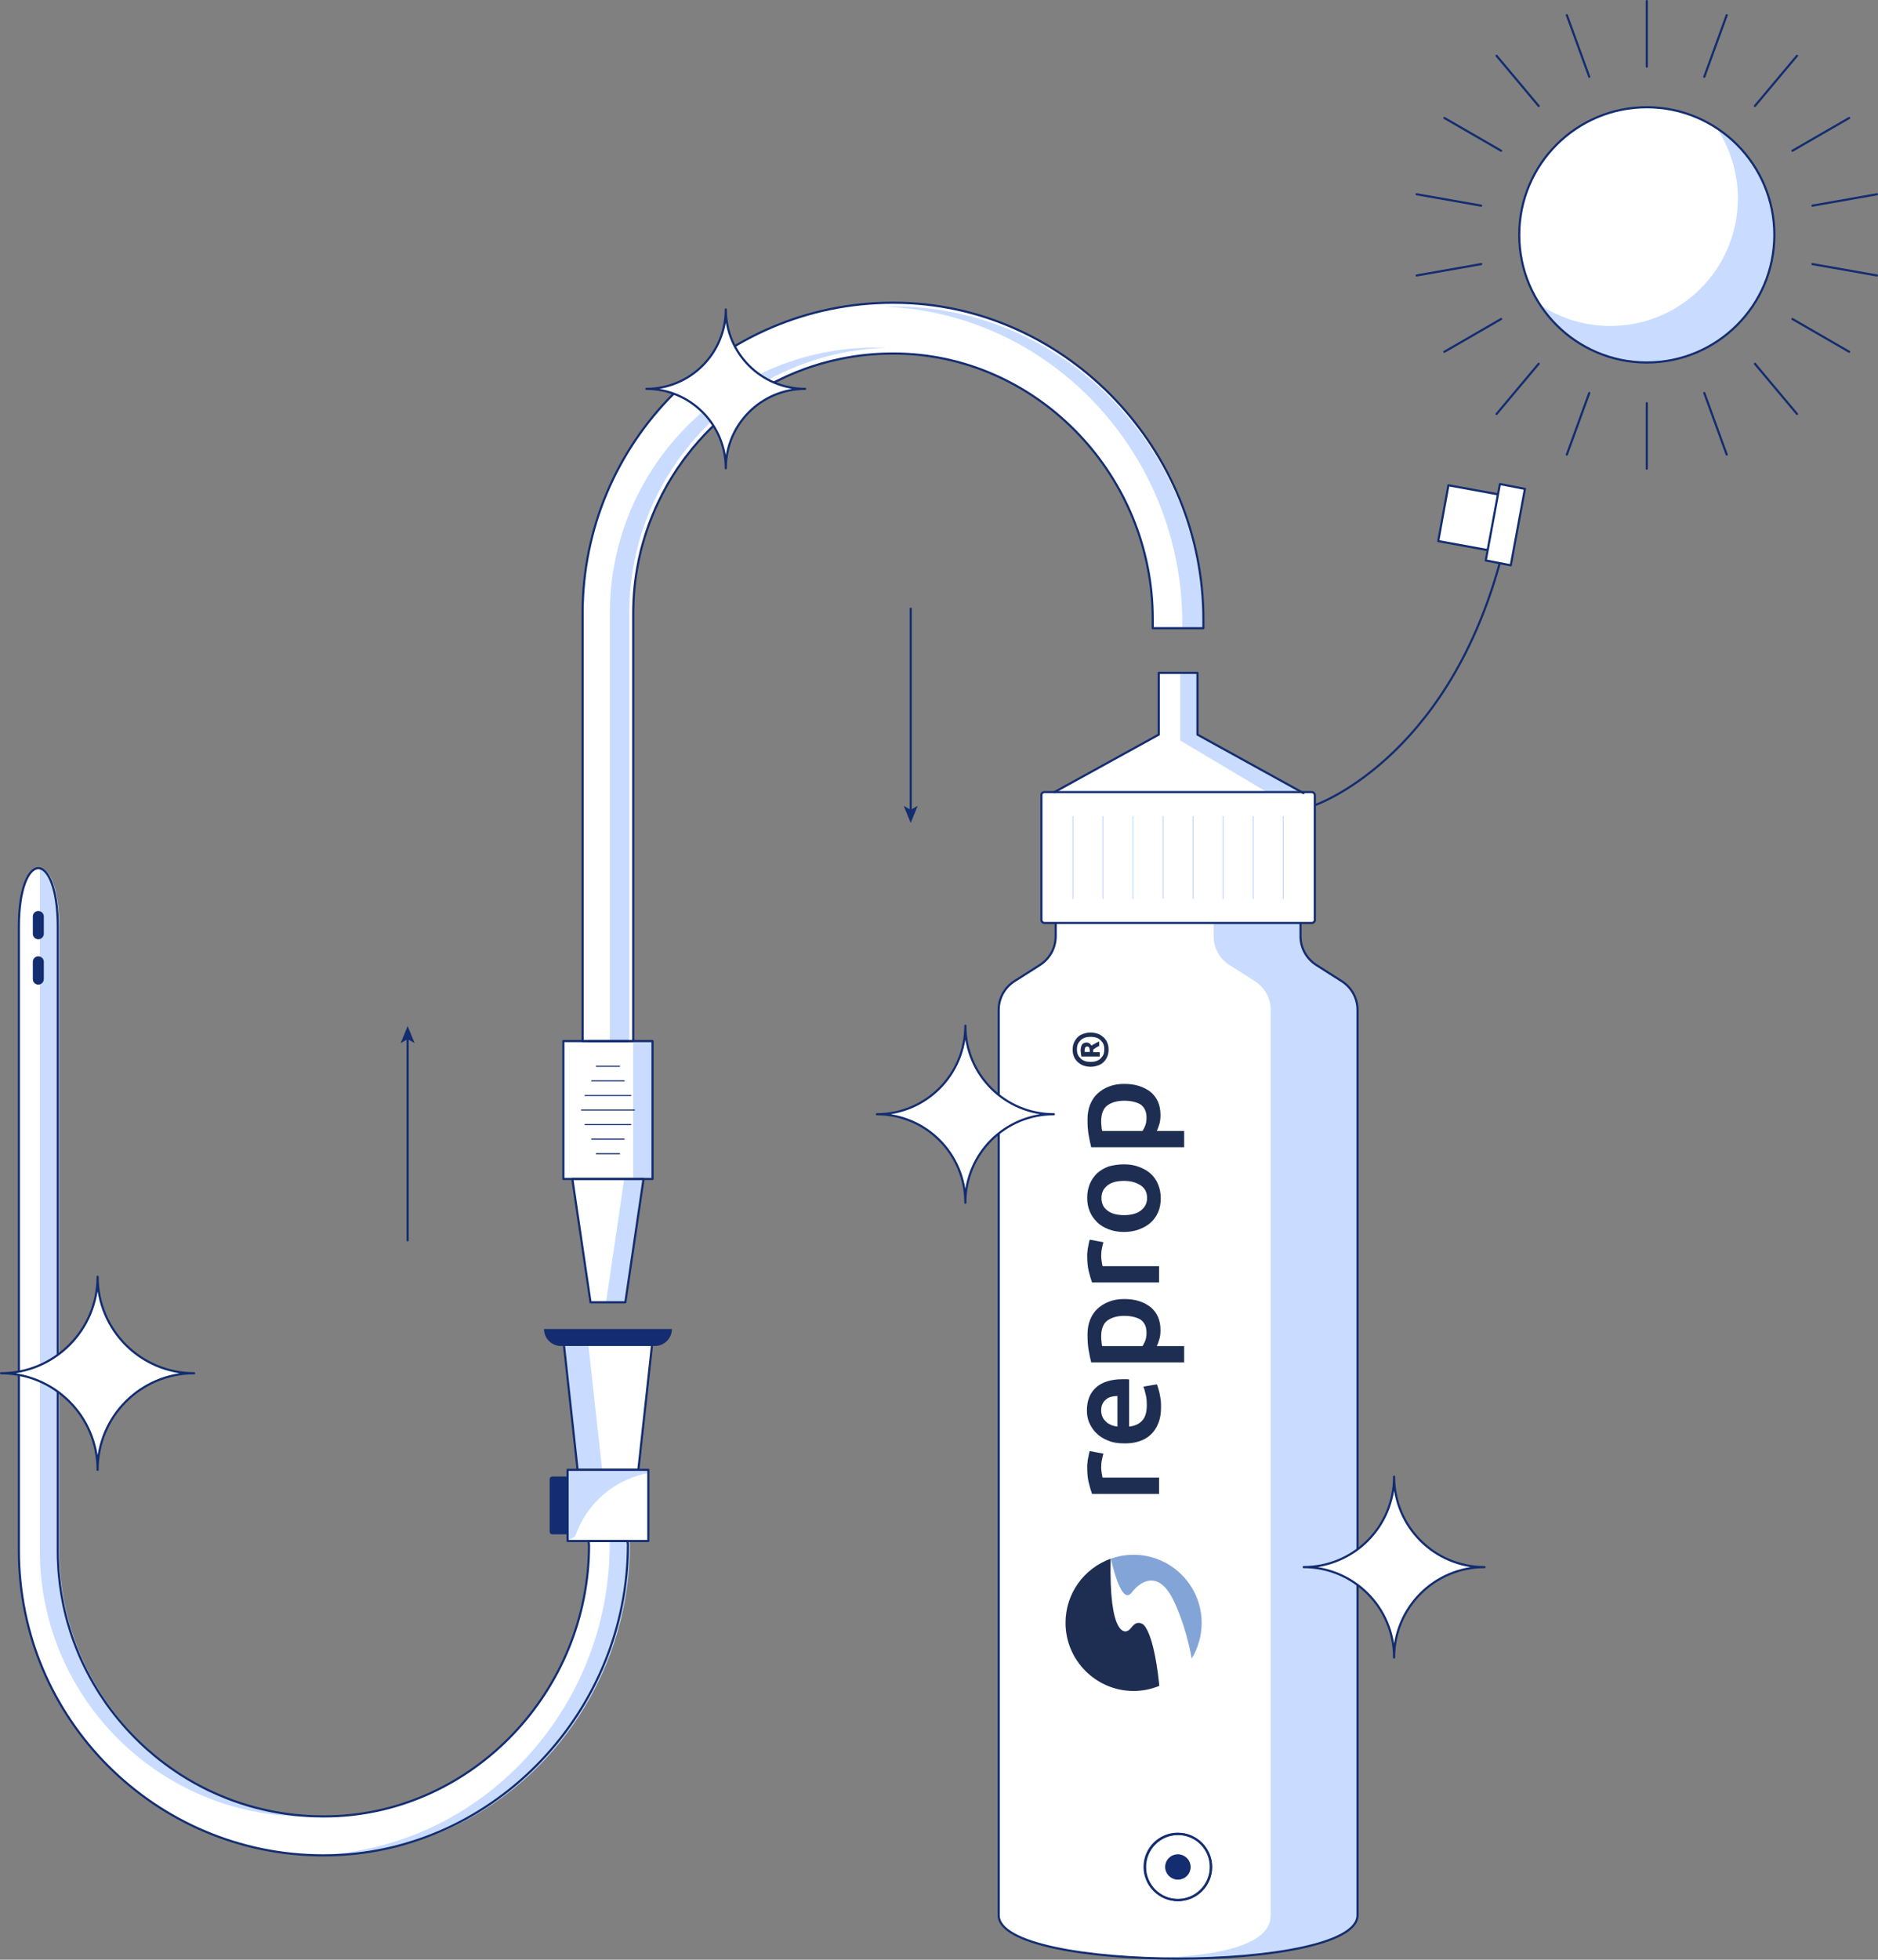 <?xml version="1.0" encoding="UTF-8"?><svg id="Ebene_2" xmlns="http://www.w3.org/2000/svg" width="1304.95" height="1361.1" viewBox="0 0 1304.95 1361.1"><rect x="0" y="0" width="1304.95" height="1361.1" fill="#808080" stroke="none"/><defs><style>.cls-1{fill:#132d70;}.cls-2,.cls-3,.cls-4,.cls-5,.cls-6{stroke-linecap:round;}.cls-2,.cls-3,.cls-4,.cls-5,.cls-7{stroke:#132d70;}.cls-2,.cls-3,.cls-4,.cls-6,.cls-7{fill:none;}.cls-2,.cls-3,.cls-5,.cls-7{stroke-width:1.5px;}.cls-2,.cls-7{stroke-miterlimit:10;}.cls-8{fill:#83a4d7;}.cls-9{fill:#1e2e53;}.cls-3,.cls-4,.cls-5,.cls-6{stroke-linejoin:round;}.cls-4,.cls-6{stroke-width:.75px;}.cls-10,.cls-5{fill:#fff;}.cls-6{stroke:#c9dcff;}.cls-11{fill:#c9dcff;}.cls-12{fill:#132d70;}</style></defs><g id="Layer_1"><polygon class="cls-10" points="732.69 550.16 805.16 510.24 805.16 467.33 832.07 467.33 832.07 510.24 905.72 550.84 732.69 550.16"/><polygon class="cls-11" points="905.72 550.82 881.3 550.75 820.07 514.31 820.07 467.32 832.05 467.32 832.05 510.21 905.72 550.82"/><path class="cls-10" d="M733.55,641.03v9.28c0,8.06-4.12,15.57-10.92,19.9l-17.77,11.31c-6.8,4.33-10.92,11.84-10.92,19.9v628.81c0,40.16,249.35,40.16,249.35,0v-628.81c0-8.06-4.12-15.57-10.92-19.9l-17.77-11.31c-6.8-4.33-10.92-11.84-10.92-19.9v-9.28"/><path class="cls-11" d="M943.27,701.45v628.78c0,22.06-75.25,32.02-143.01,29.84,55.67-1.77,82.68-11.79,82.68-29.84v-628.78c0-8.08-4.13-15.57-10.91-19.93l-17.81-11.32c-6.78-4.3-10.91-11.79-10.91-19.87v-9.32h60.39v9.32c0,8.08,4.07,15.57,10.91,19.87l17.75,11.32c6.78,4.36,10.91,11.85,10.91,19.93Z"/><path class="cls-3" d="M733.55,641.03v9.28c0,8.06-4.12,15.57-10.92,19.9l-17.77,11.31c-6.8,4.33-10.92,11.84-10.92,19.9v628.81c0,40.16,249.35,40.16,249.35,0v-628.81c0-8.06-4.12-15.57-10.92-19.9l-17.77-11.31c-6.8-4.33-10.92-11.84-10.92-19.9v-9.28"/><rect class="cls-5" x="723.62" y="550.16" width="190" height="90.87" rx="2" ry="2"/><polyline class="cls-3" points="732.69 550.16 805.16 510.24 805.16 467.33 832.07 467.33 832.07 510.24 905.72 550.84"/><path class="cls-3" d="M913.61,559.24s90.52-30.72,128.39-167.73"/><rect class="cls-5" x="1002.59" y="340.26" width="39.4" height="39.4" transform="translate(81.12 -177.47) rotate(10.33)"/><line class="cls-6" x1="891.68" y1="567.14" x2="891.68" y2="624.05"/><line class="cls-6" x1="870.8" y1="567.14" x2="870.8" y2="624.05"/><line class="cls-6" x1="849.93" y1="567.14" x2="849.93" y2="624.05"/><line class="cls-6" x1="829.05" y1="567.14" x2="829.05" y2="624.05"/><line class="cls-6" x1="808.17" y1="567.14" x2="808.17" y2="624.05"/><line class="cls-6" x1="787.3" y1="567.14" x2="787.3" y2="624.05"/><line class="cls-6" x1="766.42" y1="567.14" x2="766.42" y2="624.05"/><line class="cls-6" x1="745.55" y1="567.14" x2="745.55" y2="624.05"/><polygon class="cls-5" points="1049.78 392.63 1032.39 389.26 1042.22 336.2 1059.61 339.57 1049.78 392.63"/><line class="cls-7" x1="632.81" y1="422.16" x2="632.81" y2="563.12"/><polygon class="cls-12" points="632.81 571.59 627.93 559.65 632.81 562.49 637.69 559.65 632.81 571.59"/><line class="cls-7" x1="283.26" y1="862.06" x2="283.26" y2="721.09"/><polygon class="cls-12" points="283.26 712.62 288.14 724.56 283.26 721.73 278.38 724.56 283.26 712.62"/><circle class="cls-3" cx="818.61" cy="1296.77" r="22.97"/><circle class="cls-12" cx="818.61" cy="1296.77" r="8.69"/><path class="cls-10" d="M404.83,727.2v-301.26c0-118.93,96.73-215.68,215.63-215.68,2.18,0,4.36.03,6.55.1,115.35,3.41,209.19,102.14,209.19,220.09v5.86h-35.21v-6.39c0-98.75-78.48-181.43-174.96-184.3-1.85-.06-3.69-.08-5.52-.08-2.14,0-4.27.04-6.4.12-11.67.39-23.21,1.92-34.32,4.53l-.5.12c-1.47.34-2.78.63-4.1,1.01-7.13,1.82-14.06,4.08-20.72,6.75l-.86.32c-3.62,1.44-7.33,3.07-10.96,4.85-1.24.58-2.41,1.16-3.59,1.75-6.62,3.37-12.74,6.96-18.68,10.96-3.21,2.12-6.59,4.56-10.36,7.47-1.12.85-2.21,1.7-3.25,2.58-2.35,1.88-4.55,3.77-6.47,5.55-1.18,1.01-2.18,1.93-3.17,2.89-2.23,2.05-4.17,3.97-6.01,5.92-1.14,1.1-2.04,2.09-2.91,3.07-1.07,1.12-2.01,2.18-2.91,3.2-2.77,3.09-5.48,6.39-8.08,9.84-.86,1.04-1.53,1.96-2.18,2.87l-.68.95c-.78,1.04-1.47,2.03-2.11,3.02-1.01,1.35-1.71,2.43-2.42,3.55-1.47,2.17-2.88,4.42-4.58,7.27-.78,1.24-1.42,2.41-2.06,3.58-2.18,3.83-4.17,7.68-5.94,11.51-.67,1.35-1.25,2.58-1.79,3.85-1.31,2.93-2.38,5.55-3.3,8-.59,1.42-1.08,2.69-1.5,3.97-1.15,3.14-2.03,5.8-2.75,8.28-.51,1.62-.91,2.91-1.25,4.19-.89,3.12-1.58,5.86-2.13,8.47-.38,1.53-.68,2.89-.91,4.25-2.39,11.66-3.59,23.63-3.59,35.73v301.26h-35.21Z"/><path class="cls-10" d="M224.74,1288.65c-116.7,0-211.64-94.93-211.64-211.61v-433.46c0-26.64,6.81-40.58,13.53-40.58s13.53,13.94,13.53,40.58v433.46c0,1.72,0,3.4.04,5.12l.12,2.48c.07,1.65.15,3.3.26,4.95.04.54.08,1.11.08,1.68l.02.43.21,1.99c.19,2.1.4,4.27.67,6.4.53,4.12,1.25,8.48,2.34,14.14l.11.49c.31,1.4.6,2.7.91,3.94.58,2.67,1.23,5.3,1.97,7.88,1.34,4.79,2.84,9.43,4.59,14.18.49,1.36.98,2.63,1.52,3.94,1.55,4,3.37,8.17,5.57,12.7.46.99.98,1.99,1.49,2.96l.35.68c.66,1.32,1.36,2.67,2.09,3.98l.63,1.17c.58,1.08,1.06,1.97,1.58,2.84,0,.01,1.75,2.94,2.23,3.7l2.34,3.78c.78,1.22,1.64,2.49,2.46,3.68.58.89,1.17,1.75,1.77,2.59l.74,1.06c1.71,2.4,3.51,4.78,5.32,7.07.91,1.19,1.81,2.29,2.71,3.38,2.01,2.4,3.93,4.61,5.9,6.83.94,1.06,1.92,2.08,2.9,3.1,1.07,1.15,2.08,2.17,3.05,3.14,1.2,1.2,2.2,2.16,3.27,3.18,1.08,1.08,2.15,2.04,3.22,2.99,1.22,1.12,2.28,2.11,3.42,3.04,1.12.99,2.23,1.94,3.37,2.87,1.17.97,2.3,1.9,3.47,2.78,1.18.92,2.31,1.81,3.48,2.66,1.12.87,2.23,1.7,3.37,2.47,1.23.9,2.53,1.84,3.88,2.7,1.16.83,2.31,1.6,3.53,2.38,6.85,4.4,13.53,8.11,20.41,11.36,4.09,1.93,8.14,3.63,11.56,5.04,1.04.36,2.02.74,2.99,1.12l1.22.47c7.11,2.59,14.22,4.7,21.21,6.32,11.62,2.75,23.57,4.35,35.5,4.76,2.2.08,4.39.13,6.59.13,1.92,0,3.84-.03,5.76-.09,98.66-2.9,178.92-87.4,178.92-188.36l-.37-2.83h27.05l.33,2.25c0,115.75-92.06,212.64-205.21,215.99-2.13.06-4.26.09-6.37.09Z"/><path class="cls-11" d="M437.71,1072.52c0,115.23-90.1,212.63-205.21,216.07-4.35.12-8.61.12-12.91-.08,114.58-4.06,204.06-101.17,204.06-215.99l.25-2.21h13.49l.33,2.21Z"/><path class="cls-11" d="M437.23,723.1h-13.49v-297.16c0-103.63,85.92-187.58,190.17-184.47.45,0,.86.04,1.31.08.16,0,.33.04.49.04-12.18.37-24.06,1.97-35.58,4.59-.16,0-.33.04-.49.12-1.43.37-2.87.7-4.3,1.07-7.21,1.89-14.27,4.18-21.11,6.89h-.04c-4.1,1.64-8.12,3.4-12.05,5.29-1.31.61-2.62,1.27-3.94,1.93-6.48,3.32-12.75,7.01-18.82,11.07-3.61,2.38-7.13,4.96-10.58,7.62-1.15.9-2.25,1.8-3.4,2.71-2.25,1.84-4.43,3.73-6.6,5.66-1.11.94-2.17,1.93-3.24,2.95-2.09,1.97-4.14,4.02-6.15,6.07-1.02,1.02-2.01,2.09-2.99,3.16-.98,1.02-1.97,2.13-2.91,3.2-2.87,3.28-5.66,6.64-8.28,10.08-.78.98-1.52,2.01-2.3,3.03-.2.29-.41.57-.61.86-.74,1.02-1.48,2.09-2.21,3.16-.82,1.19-1.64,2.38-2.46,3.61-1.6,2.42-3.12,4.88-4.63,7.38-.74,1.23-1.48,2.5-2.17,3.77-2.13,3.81-4.14,7.71-6.03,11.68-.61,1.31-1.23,2.66-1.84,3.98-1.19,2.71-2.3,5.41-3.36,8.16-.53,1.39-1.07,2.75-1.56,4.14-.98,2.79-1.93,5.58-2.79,8.4-.45,1.43-.86,2.87-1.27,4.3-.78,2.87-1.52,5.74-2.17,8.65-.33,1.48-.66,2.95-.94,4.43-2.38,11.77-3.61,23.94-3.61,36.4v297.12"/><path class="cls-11" d="M835.81,432.64v3.01h-14.3v-3.01c0-116.74-91.03-215.54-207.56-219.66,4.4-.21,8.73-.21,13.13-.07,117.08,3.51,208.73,102.58,208.73,219.73Z"/><polygon class="cls-10" points="443.57 1020.87 401.35 1020.87 391.35 929.59 453.57 929.59 443.57 1020.87"/><polygon class="cls-11" points="391.35 929.57 408.38 929.57 418.39 1020.9 401.35 1020.9 391.35 929.57"/><rect class="cls-10" x="394.4" y="1020.9" width="56.11" height="49.42"/><polygon class="cls-3" points="443.57 1020.87 401.35 1020.87 391.35 929.59 453.57 929.59 443.57 1020.87"/><path class="cls-12" d="M378.01,923.08h88.87c0,3.24-1.31,6.19-3.47,8.3-2.1,2.16-5.06,3.47-8.3,3.47h-65.35c-6.48,0-11.76-5.28-11.76-11.76Z"/><path class="cls-12" d="M381.92,1025.51h10.63c1.02,0,1.85.83,1.85,1.85v36.46c0,1.02-.83,1.85-1.85,1.85h-10.63v-40.15h0Z" transform="translate(776.33 2091.18) rotate(-180)"/><path class="cls-11" d="M394.4,1070.04v-49.15h56.11v2.23c-10.01,1.83-19.6,6.02-27.78,12.17-10.55,7.91-18.66,19.13-22.98,31.64-1.76,1.15-3.52,2.23-5.34,3.11Z"/><rect class="cls-3" x="394.4" y="1020.87" width="56.11" height="49.44"/><rect class="cls-10" x="391.46" y="723.08" width="61.95" height="95.78"/><polygon class="cls-10" points="434.54 904.52 410.33 904.52 397.71 818.86 447.16 818.86 434.54 904.52"/><path class="cls-11" d="M219.65,1261.41c-.21,0-.37.05-.57.05-.42.05-.84.1-1.25.1-104.24,3.08-190.15-80.85-190.15-184.52v-474.07c6.73,0,13.52,13.57,13.52,40.61v433.46c0,1.72,0,3.39.05,5.12.1,2.51.21,4.96.37,7.41.05.52.1,1.1.1,1.67.26,2.97.52,5.9.89,8.82.63,4.75,1.41,9.45,2.35,14.15.31,1.46.63,2.98.99,4.44.57,2.66,1.25,5.27,1.98,7.88,1.36,4.8,2.87,9.5,4.59,14.15.47,1.36.99,2.66,1.51,3.97,1.67,4.33,3.55,8.56,5.59,12.68.57,1.2,1.15,2.45,1.83,3.65.63,1.36,1.36,2.66,2.09,3.97.73,1.36,1.46,2.71,2.24,4.02.68,1.25,1.41,2.51,2.19,3.71.73,1.25,1.51,2.51,2.35,3.76.78,1.25,1.57,2.51,2.45,3.71.84,1.25,1.67,2.45,2.51,3.65,1.72,2.4,3.45,4.8,5.32,7.1.89,1.15,1.83,2.35,2.82,3.5,1.83,2.24,3.76,4.49,5.79,6.68.94,1.1,1.93,2.19,3.03,3.24.99,1.04,2.04,2.14,3.08,3.18,1.04,1.04,2.09,2.04,3.18,3.08,1.04,1.04,2.14,2.04,3.24,3.03,1.1.99,2.19,1.98,3.34,2.92,1.1.99,2.19,1.93,3.34,2.87,1.15.99,2.3,1.88,3.5,2.82,1.15.89,2.3,1.77,3.5,2.66,1.1.84,2.19,1.67,3.34,2.45,1.25.89,2.56,1.83,3.91,2.71,1.15.84,2.35,1.57,3.5,2.35,6.52,4.18,13.31,7.99,20.41,11.38,3.81,1.77,7.67,3.45,11.59,5.01,1.41.52,2.82,1.1,4.23,1.62,6.89,2.51,13.99,4.59,21.19,6.32,11.64,2.71,23.7,4.33,36.07,4.7Z"/><path class="cls-3" d="M224.68,1288.65c-116.66,0-211.57-94.92-211.57-211.6v-433.46c0-26.66,6.8-40.61,13.52-40.61s13.52,13.95,13.52,40.61v433.46c0,1.72,0,3.39.05,5.12.1,2.5.21,4.95.36,7.4.06.58.11,1.13.11,1.67l.1,1.25c.23,2.5.47,5.05.78,7.57.62,4.68,1.41,9.43,2.35,14.14l.14.69c.28,1.32.55,2.55.85,3.75.58,2.67,1.25,5.28,1.98,7.88,1.41,5,2.91,9.62,4.6,14.15.45,1.32.96,2.59,1.47,3.86,1.63,4.23,3.51,8.51,5.63,12.79.56,1.23,1.17,2.4,1.78,3.57l.57,1.09c.55,1.08,1.04,2.03,1.56,2.96.73,1.36,1.47,2.72,2.25,4.02.73,1.26,1.47,2.51,2.19,3.71l2.35,3.76c.78,1.25,1.62,2.51,2.46,3.7.84,1.26,1.67,2.45,2.5,3.65,1.73,2.4,3.5,4.81,5.33,7.1.93,1.19,1.87,2.34,2.81,3.49,1.89,2.25,3.82,4.5,5.8,6.69,1.03,1.14,2.01,2.21,3.03,3.23.95,1.05,1.93,2.04,2.91,3.02,1.2,1.2,2.23,2.18,3.31,3.21,1.09,1.09,2.19,2.08,3.28,3.07,1.09.99,2.19,1.99,3.34,2.92,1.1,1,2.19,1.94,3.34,2.88,1.38,1.12,2.41,1.97,3.49,2.81l.43.33c.99.76,2,1.54,3.06,2.33,1.37,1.04,2.34,1.77,3.35,2.46l.52.37c1.09.77,2.23,1.58,3.39,2.34,1.25.85,2.35,1.61,3.5,2.36,6.66,4.26,13.52,8.09,20.4,11.38,3.83,1.78,7.72,3.46,11.59,5.01l4.19,1.61c7.31,2.65,14.23,4.72,21.23,6.33,11.52,2.73,23.47,4.34,35.5,4.75,2.24.08,4.5.12,6.76.12,1.85,0,3.71-.02,5.56-.07,98.67-2.92,178.93-87.43,178.93-188.38l-.36-2.84h27.04l.36,2.27c0,115.76-92.07,212.66-205.24,215.99-2.14.06-4.28.09-6.41.09Z"/><path class="cls-1" d="M30.45,636.49v12.08c0,2.06-1.76,3.82-3.82,3.82h-.06c-2.06,0-3.76-1.76-3.76-3.82v-12.08c0-2.06,1.7-3.76,3.76-3.76h.06c2.06,0,3.82,1.7,3.82,3.76Z"/><path class="cls-1" d="M30.45,667.98v12.08c0,2.06-1.76,3.82-3.82,3.82h-.06c-2.06,0-3.76-1.76-3.76-3.82v-12.08c0-2.06,1.7-3.76,3.76-3.76h.06c2.06,0,3.82,1.7,3.82,3.76Z"/><path class="cls-3" d="M404.83,723.1v-297.16c0-118.93,96.73-215.68,215.63-215.68,2.18,0,4.36.03,6.55.1,115.35,3.41,209.19,102.14,209.19,220.09v5.86h-35.21v-6.39c0-98.75-78.48-181.43-174.96-184.3-1.85-.06-3.69-.08-5.52-.08-2.14,0-4.27.04-6.41.12-11.66.39-23.2,1.92-34.32,4.53l-.51.12c-1.47.34-2.78.63-4.1,1.01-7.13,1.82-14.06,4.08-20.72,6.75l-.86.32c-3.62,1.44-7.33,3.07-10.96,4.85-1.24.58-2.41,1.16-3.59,1.75-6.62,3.37-12.74,6.96-18.68,10.96-3.21,2.12-6.59,4.56-10.36,7.47-1.12.85-2.21,1.7-3.25,2.58-2.35,1.88-4.55,3.77-6.47,5.55-1.18,1.01-2.18,1.93-3.17,2.89-2.23,2.05-4.17,3.97-6.01,5.92-1.14,1.1-2.04,2.09-2.91,3.07-1.07,1.12-2.01,2.18-2.91,3.2-2.77,3.09-5.48,6.39-8.08,9.84-.86,1.04-1.53,1.96-2.18,2.87l-.68.95c-.79,1.04-1.47,2.02-2.11,3.01-1.01,1.35-1.71,2.44-2.43,3.55-1.66,2.45-3.13,4.84-4.57,7.27-.78,1.24-1.42,2.41-2.06,3.58-2.18,3.83-4.17,7.68-5.94,11.51-.67,1.35-1.25,2.58-1.79,3.85-1.31,2.93-2.38,5.55-3.3,8-.59,1.42-1.08,2.69-1.5,3.97-1.15,3.14-2.03,5.8-2.75,8.28-.51,1.62-.91,2.91-1.25,4.19-.89,3.12-1.58,5.86-2.13,8.47-.38,1.53-.68,2.89-.91,4.25-2.39,11.66-3.59,23.63-3.59,35.73v297.16h-35.21Z"/><rect class="cls-11" x="439.96" y="723.1" width="13.45" height="95.76"/><polygon class="cls-11" points="447.17 818.86 434.55 904.53 421.1 904.53 433.73 818.86 447.17 818.86"/><polygon class="cls-3" points="434.54 904.52 410.33 904.52 397.71 818.86 447.16 818.86 434.54 904.52"/><rect class="cls-3" x="391.46" y="723.08" width="61.95" height="95.78"/><line class="cls-4" x1="404.05" y1="770.97" x2="440.82" y2="770.97"/><line class="cls-4" x1="406.53" y1="781.09" x2="438.34" y2="781.09"/><line class="cls-4" x1="411.16" y1="791.21" x2="433.71" y2="791.21"/><line class="cls-4" x1="414.36" y1="801.34" x2="430.51" y2="801.34"/><line class="cls-4" x1="406.53" y1="760.85" x2="438.34" y2="760.85"/><line class="cls-4" x1="411.16" y1="750.73" x2="433.71" y2="750.73"/><line class="cls-4" x1="414.36" y1="740.61" x2="430.51" y2="740.61"/><line class="cls-3" x1="435.94" y1="723.1" x2="408.93" y2="723.1"/><path class="cls-9" d="M766.74,1009.65c-.4.99-.59,2.18-.99,3.96-.4,1.59-.59,3.57-.59,5.75,0,1.19.2,2.58.4,3.96.2,1.39.4,2.38.59,2.97h39.24v11.3h-46.57c-.79-2.18-1.59-4.95-2.38-8.13-.79-3.37-.99-6.94-.99-10.9,0-.79,0-1.59.2-2.58,0-.99.2-1.98.4-2.97.2-.99.4-1.98.59-2.97.2-.99.4-1.59.59-2.18l9.51,1.78Z"/><path class="cls-9" d="M781.21,1002.51c-4.36,0-8.13-.59-11.3-1.98-3.17-1.19-5.95-2.97-8.13-5.15s-3.77-4.56-4.95-7.33c-1.19-2.77-1.59-5.55-1.59-8.52,0-6.74,2.18-12.09,6.34-15.85,4.16-3.77,10.5-5.75,18.63-5.75h2.18c.79,0,1.39,0,2.18.2v32.7c3.96-.4,6.94-1.78,9.12-4.16s3.17-5.95,3.17-10.7c0-2.77-.2-5.35-.79-7.53-.59-2.18-.99-4.16-1.59-5.35l9.31-1.59c.4.59.59,1.39.99,2.58s.59,2.38.99,3.77c.2,1.39.59,2.97.79,4.56.2,1.59.2,3.37.2,4.95,0,4.36-.59,8.13-1.98,11.3-1.19,3.17-2.97,5.75-5.35,7.93-2.38,2.18-4.95,3.57-8.13,4.56-2.97.99-6.34,1.39-10.11,1.39ZM776.26,969.62c-1.59,0-2.97.2-4.36.59s-2.58.99-3.57,1.98c-.99.79-1.78,1.78-2.38,3.17-.59,1.19-.79,2.58-.79,4.36s.4,3.37.99,4.56c.59,1.39,1.59,2.38,2.58,3.37.99.99,2.38,1.59,3.57,2.18,1.39.59,2.77.79,4.16.99v-21.2h-.2Z"/><path class="cls-9" d="M781.01,902.24c3.77,0,7.13.4,10.31,1.39,3.17.99,5.75,2.38,8.13,4.16,2.18,1.78,3.96,4.16,5.15,6.74,1.19,2.77,1.78,5.75,1.78,9.31,0,2.38-.2,4.36-.79,6.34-.59,1.98-1.19,3.57-1.78,4.76h19.02v11.3h-64.6c-.59-2.38-1.19-5.15-1.78-8.52-.59-3.37-.79-6.94-.79-10.7,0-3.96.59-7.33,1.78-10.31,1.19-2.97,2.97-5.75,5.15-7.73,2.18-1.98,4.95-3.77,8.13-4.95,2.97-1.19,6.54-1.78,10.31-1.78ZM781.21,913.93c-4.95,0-8.92,1.19-11.89,3.37-2.77,2.18-4.16,5.95-4.16,10.9,0,.99,0,2.18.2,3.37,0,1.19.2,2.38.59,3.37h27.94c.59-.99,1.39-2.38,1.98-3.96.59-1.59.79-3.37.79-5.35,0-4.16-1.39-7.13-4.16-9.12-2.77-1.59-6.54-2.58-11.3-2.58Z"/><path class="cls-9" d="M766.74,862.8c-.4.99-.59,2.18-.99,3.96-.4,1.59-.59,3.57-.59,5.75,0,1.19.2,2.58.4,3.96.2,1.39.4,2.38.59,2.97h39.24v11.3h-46.57c-.79-2.18-1.59-4.95-2.38-8.13-.79-3.37-.99-6.94-.99-10.9,0-.79,0-1.59.2-2.58,0-.99.2-1.98.4-2.97.2-.99.4-1.98.59-2.97.2-.99.4-1.59.59-2.18l9.51,1.78Z"/><path class="cls-9" d="M781.01,808.7c3.96,0,7.33.59,10.5,1.78,3.17,1.19,5.95,2.77,8.13,4.76,2.18,1.98,3.96,4.56,5.15,7.53,1.19,2.97,1.78,6.14,1.78,9.51,0,3.57-.59,6.74-1.78,9.51-1.19,2.77-2.97,5.35-5.15,7.33s-4.95,3.57-8.13,4.76c-3.17,1.19-6.74,1.78-10.5,1.78s-7.33-.59-10.5-1.78c-3.17-1.19-5.95-2.77-8.13-4.95-2.18-2.18-3.96-4.56-5.15-7.53-1.19-2.77-1.78-5.95-1.78-9.51s.59-6.54,1.78-9.51c1.19-2.97,2.97-5.35,5.15-7.53,2.18-1.98,4.95-3.57,8.13-4.76,3.17-.79,6.54-1.39,10.5-1.39ZM781.01,820.19c-4.95,0-8.72.99-11.49,3.17-2.77,2.18-4.16,4.95-4.16,8.72s1.39,6.74,4.16,8.72c2.77,2.18,6.74,3.17,11.49,3.17s8.92-.99,11.69-3.17c2.77-2.18,4.36-4.95,4.36-8.72s-1.39-6.74-4.36-8.72c-2.97-1.98-6.74-3.17-11.69-3.17Z"/><path class="cls-9" d="M781.01,752.82c3.77,0,7.13.4,10.31,1.39,3.17.99,5.75,2.38,8.13,4.16,2.18,1.78,3.96,4.16,5.15,6.74,1.19,2.77,1.78,5.75,1.78,9.31,0,2.38-.2,4.36-.79,6.34-.59,1.98-1.19,3.57-1.78,4.76h19.02v11.3h-64.6c-.59-2.38-1.19-5.15-1.78-8.52-.59-3.37-.79-6.94-.79-10.7,0-3.96.59-7.33,1.78-10.31,1.19-2.97,2.97-5.75,5.15-7.73,2.18-1.98,4.95-3.77,8.13-4.95,2.97-1.19,6.54-1.78,10.31-1.78ZM781.21,764.51c-4.95,0-8.92,1.19-11.89,3.37-2.77,2.18-4.16,5.95-4.16,10.9,0,.99,0,2.18.2,3.37,0,1.19.2,2.38.59,3.37h27.94c.59-.99,1.39-2.38,1.98-3.96.59-1.59.79-3.37.79-5.35,0-4.16-1.39-7.13-4.16-9.12-2.77-1.59-6.54-2.58-11.3-2.58Z"/><path class="cls-9" d="M757.83,717.14c1.98,0,3.77.4,5.35.99,1.59.59,2.77,1.59,3.96,2.58.99,1.19,1.98,2.38,2.38,3.77.59,1.39.79,2.97.79,4.56s-.2,2.97-.79,4.56c-.59,1.39-1.39,2.77-2.38,3.77-.99,1.19-2.38,1.98-3.96,2.58-1.59.59-3.37.99-5.35.99s-3.77-.4-5.35-.99c-1.59-.59-2.77-1.59-3.96-2.58-.99-1.19-1.98-2.38-2.38-3.77-.59-1.39-.79-2.97-.79-4.56s.2-3.17.79-4.56c.59-1.39,1.39-2.77,2.38-3.77.99-1.19,2.38-1.98,3.96-2.58,1.59-.59,3.37-.99,5.35-.99ZM757.83,720.12c-1.39,0-2.77.2-3.96.59-1.19.4-2.18.99-2.97,1.78-.79.79-1.59,1.78-1.98,2.77s-.59,2.18-.59,3.57.2,2.58.59,3.57,1.19,1.98,1.98,2.77c.79.79,1.78,1.39,2.97,1.78,1.19.4,2.58.59,3.96.59s2.77-.2,3.96-.59c1.19-.4,2.18-.99,2.97-1.78.79-.79,1.59-1.78,1.98-2.77.4-.99.59-2.18.59-3.57s-.2-2.58-.59-3.57c-.4-.99-1.19-1.98-1.98-2.77-.79-.79-1.78-1.39-2.97-1.78-1.19-.4-2.58-.59-3.96-.59ZM764.17,726.26c-.99.4-1.78.99-2.58,1.39-.79.4-1.39.99-1.98,1.39v1.78h4.56v2.97h-12.68c-.2-.79-.4-1.39-.4-2.18,0-.59-.2-1.39-.2-1.78,0-1.98.4-3.37.99-4.36.79-.99,1.78-1.39,3.17-1.39.79,0,1.39.2,1.98.59.59.4.99.99,1.39,1.59.59-.4,1.39-.99,2.38-1.39.79-.59,1.98-.99,2.97-1.59v2.97h.4ZM757.23,730.82v-.99c0-.99-.2-1.59-.4-2.18-.2-.59-.79-.79-1.39-.79s-1.19.2-1.39.79c-.2.4-.4,1.19-.4,1.78v1.19h3.57v.2Z"/><path class="cls-9" d="M785.6,1131.04c.97-1.29,1.93-2.25,2.73-2.9,2.09-1.61,4.99-1.13,6.76.8,6.6,8.04,9.65,33.14,10.46,41.99-5.47,2.25-11.58,3.54-17.86,3.54-26.06,0-47.3-21.24-47.3-47.3,0-20.59,13.03-37.97,31.37-44.56-1.29,53.25,9.97,53.41,13.84,48.43Z"/><path class="cls-8" d="M787.69,1079.88c26.06,0,47.3,21.24,47.3,47.3,0,9.01-2.57,17.54-6.92,24.78-1.13-6.44-4.99-24.94-12.87-40.86-9.65-19.63-21.72-14.32-28.96-4.83-7.4,9.49-14.32-23.65-14.32-23.65,4.83-1.77,10.14-2.74,15.77-2.74Z"/><circle class="cls-3" cx="818.35" cy="1296.66" r="23.01"/><circle class="cls-12" cx="818.35" cy="1296.66" r="8.71"/><circle class="cls-10" cx="1144.29" cy="163.13" r="88.64"/><path class="cls-11" d="M1232.93,163.13c0,48.94-39.7,88.64-88.64,88.64-30.94,0-58.22-15.91-74.04-39.96,13.95,9.24,30.68,14.6,48.68,14.6,48.99,0,88.64-39.66,88.64-88.64,0-18-5.36-34.73-14.6-48.68,24.06,15.82,39.96,43.1,39.96,74.04Z"/><circle class="cls-7" cx="1144.29" cy="163.13" r="88.64"/><line class="cls-2" x1="1144.29" y1="46.25" x2="1144.29" y2=".75"/><line class="cls-2" x1="1144.29" y1="325.51" x2="1144.29" y2="280.01"/><line class="cls-2" x1="1104.31" y1="53.3" x2="1088.75" y2="10.54"/><line class="cls-2" x1="1199.82" y1="315.72" x2="1184.26" y2="272.96"/><line class="cls-2" x1="1069.16" y1="73.59" x2="1039.91" y2="38.74"/><line class="cls-2" x1="1248.66" y1="287.52" x2="1219.42" y2="252.67"/><line class="cls-2" x1="1043.06" y1="104.69" x2="1003.66" y2="81.94"/><line class="cls-2" x1="1284.91" y1="244.32" x2="1245.51" y2="221.57"/><line class="cls-2" x1="1029.18" y1="142.83" x2="984.37" y2="134.93"/><line class="cls-2" x1="1304.2" y1="191.33" x2="1259.39" y2="183.43"/><line class="cls-2" x1="1029.18" y1="183.43" x2="984.37" y2="191.33"/><line class="cls-2" x1="1304.2" y1="134.93" x2="1259.39" y2="142.83"/><line class="cls-2" x1="1043.06" y1="221.57" x2="1003.66" y2="244.32"/><line class="cls-2" x1="1284.91" y1="81.94" x2="1245.51" y2="104.69"/><line class="cls-2" x1="1069.16" y1="252.67" x2="1039.91" y2="287.52"/><line class="cls-2" x1="1248.66" y1="38.74" x2="1219.42" y2="73.59"/><line class="cls-2" x1="1104.31" y1="272.96" x2="1088.75" y2="315.72"/><line class="cls-2" x1="1199.82" y1="10.54" x2="1184.26" y2="53.3"/><path class="cls-5" d="M559.48,270.09c-15.25,0-29.04,6.16-39.02,16.14-9.98,9.98-16.14,23.77-16.14,39.02,0-30.47-24.69-55.16-55.16-55.16,15.25,0,29.04-6.16,39.02-16.14,9.98-9.98,16.14-23.77,16.14-39.02,0,15.25,6.16,29.04,16.14,39.02,9.98,9.98,23.77,16.14,39.02,16.14Z"/><path class="cls-5" d="M134.9,953.79c-18.55,0-35.31,7.5-47.45,19.63-12.13,12.13-19.63,28.9-19.63,47.45,0-37.05-30.02-67.07-67.07-67.07,18.55,0,35.31-7.5,47.45-19.63,12.13-12.13,19.63-28.9,19.63-47.45,0,18.55,7.5,35.31,19.63,47.45,12.13,12.13,28.9,19.63,47.45,19.63Z"/><path class="cls-5" d="M1031.51,1088.44c-17.37,0-33.07,7.02-44.43,18.38-11.36,11.36-18.38,27.06-18.38,44.43,0-34.7-28.11-62.81-62.81-62.81,17.37,0,33.07-7.02,44.43-18.38,11.36-11.36,18.38-27.06,18.38-44.43,0,17.37,7.02,33.07,18.38,44.43,11.36,11.36,27.06,18.38,44.43,18.38Z"/><path class="cls-5" d="M732.25,773.88c-16.99,0-32.36,6.87-43.48,17.99-11.12,11.12-17.99,26.48-17.99,43.48,0-33.95-27.51-61.46-61.46-61.46,16.99,0,32.36-6.87,43.48-17.99,11.12-11.12,17.99-26.48,17.99-43.48,0,16.99,6.87,32.36,17.99,43.48,11.12,11.12,26.48,17.99,43.48,17.99Z"/></g></svg>